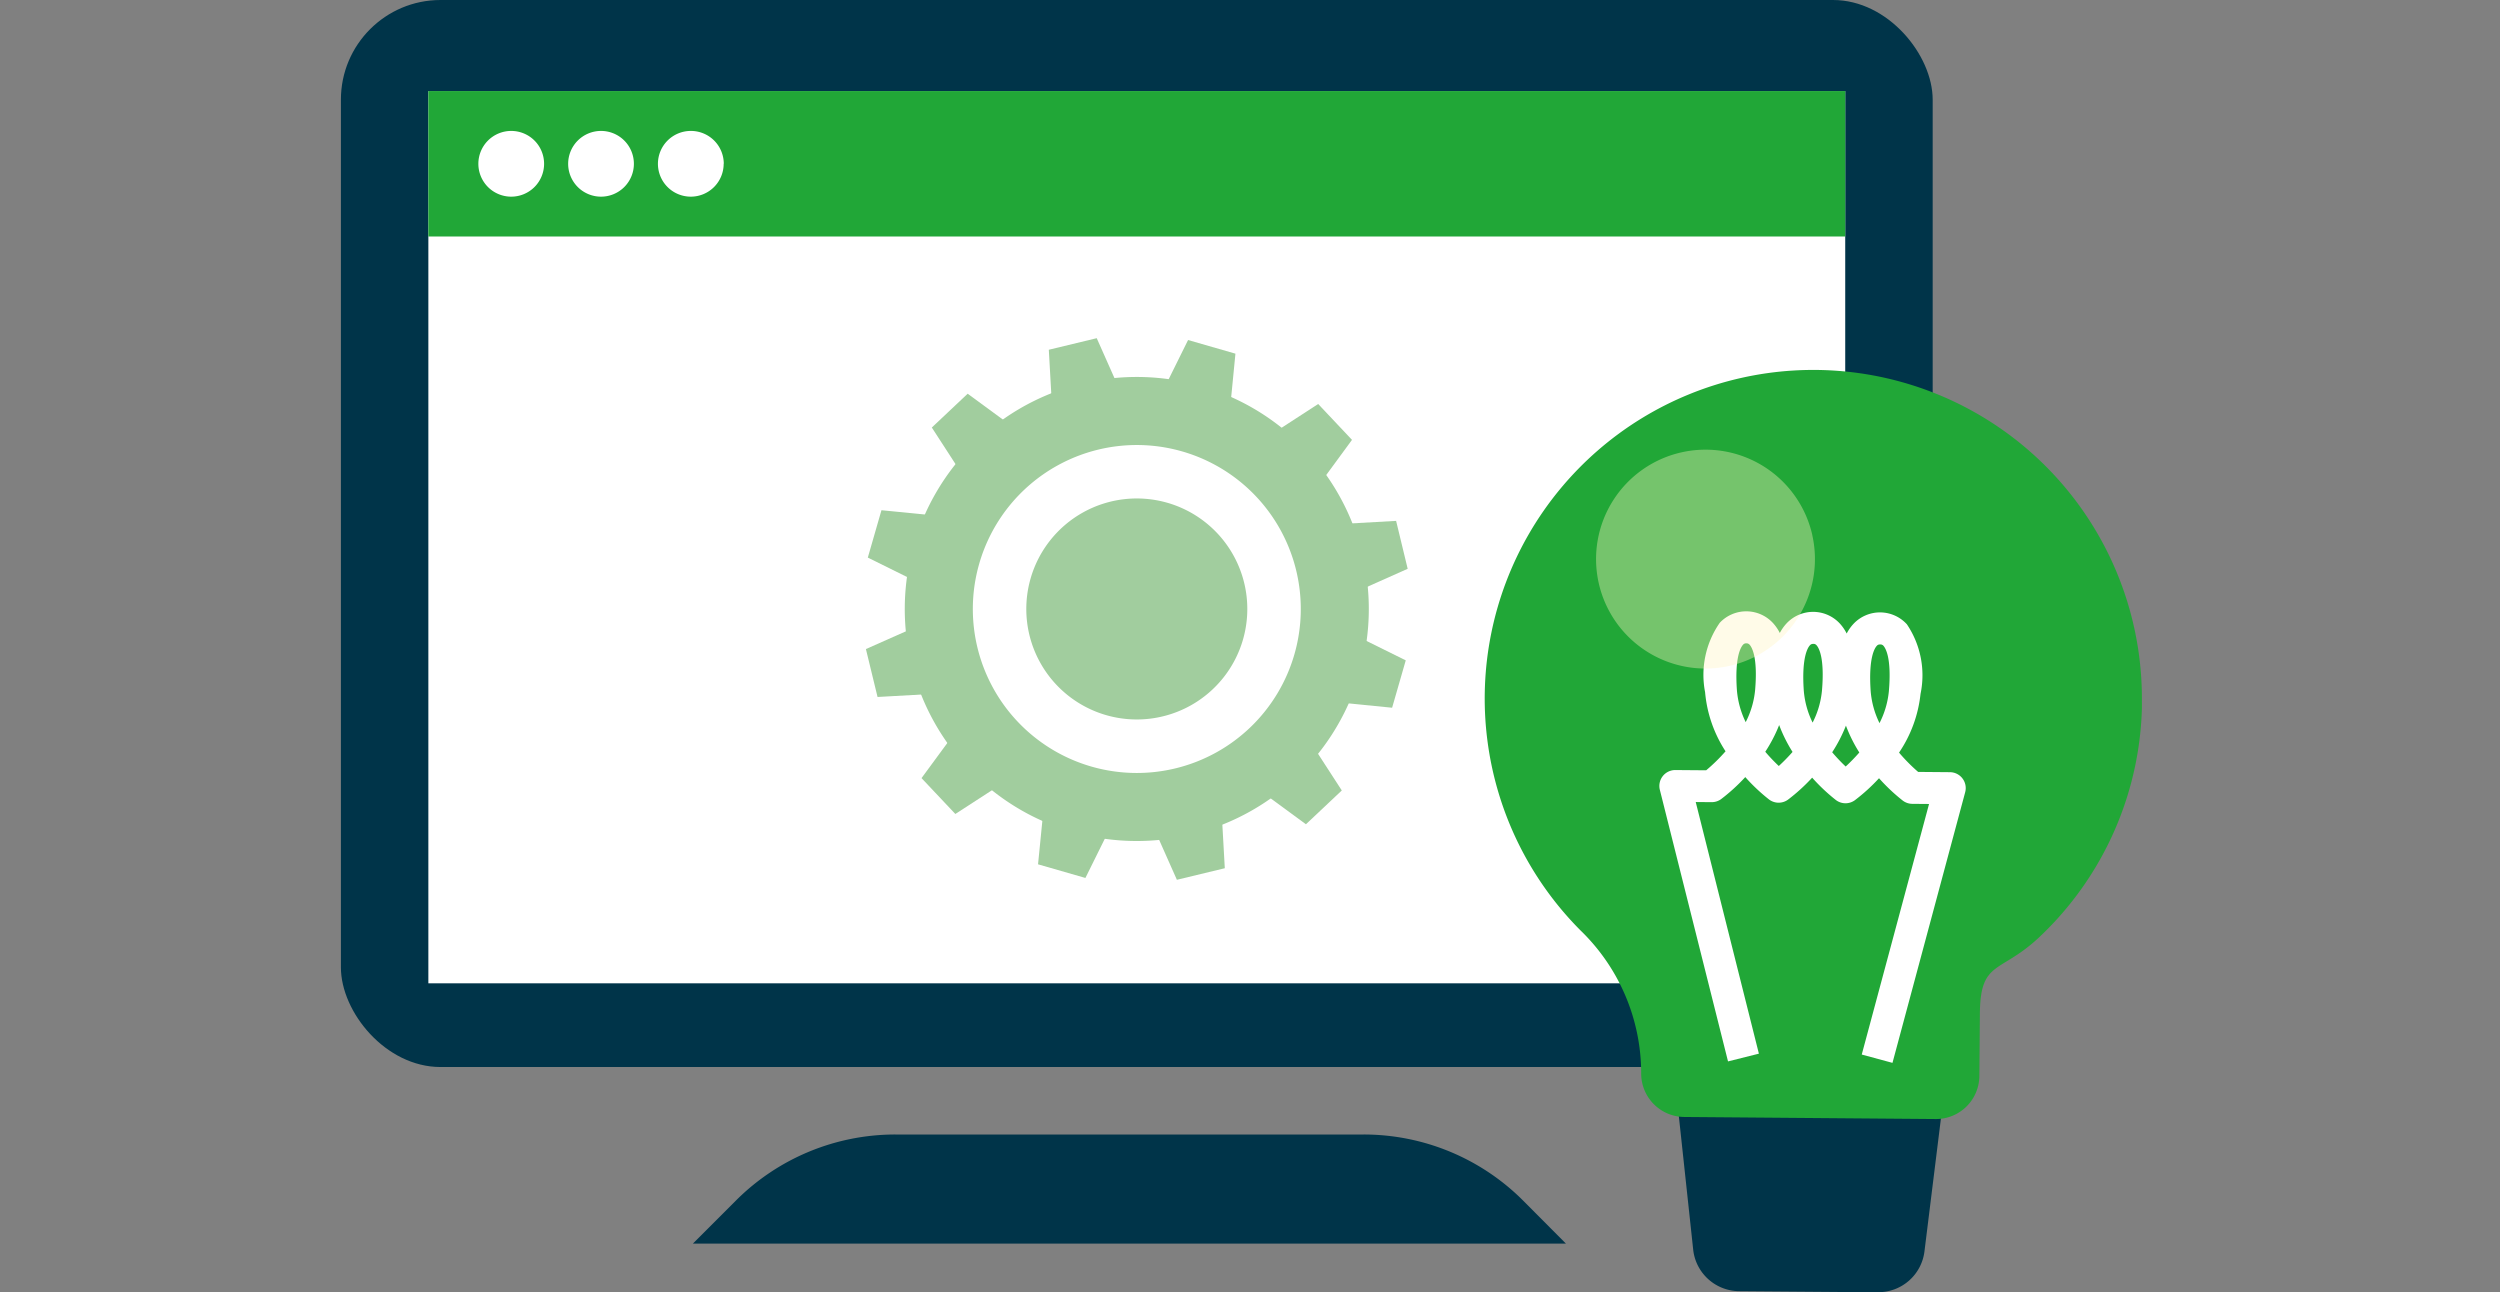 <svg xmlns="http://www.w3.org/2000/svg" xmlns:xlink="http://www.w3.org/1999/xlink" width="110" height="56.861" viewBox="0 0 110 56.861">
  <rect x="0" y="0" width="110" height="56.861" fill="#808080" stroke="none"/>
  <defs>
    <clipPath id="clip-path">
      <rect id="長方形_3841" data-name="長方形 3841" width="110" height="56.861" transform="translate(-15)" fill="none"/>
    </clipPath>
    <clipPath id="clip-path-2">
      <rect id="長方形_3840" data-name="長方形 3840" width="79.244" height="56.861" transform="translate(0 0)" fill="none"/>
    </clipPath>
    <clipPath id="clip-path-3">
      <rect id="長方形_3839" data-name="長方形 3839" width="9.633" height="9.633" transform="translate(55.226 19.786)" fill="none"/>
    </clipPath>
  </defs>
  <g id="グループ_3179" data-name="グループ 3179" transform="translate(15)">
    <g id="グループ_3178" data-name="グループ 3178" clip-path="url(#clip-path)">
      <g id="グループ_3177" data-name="グループ 3177">
        <g id="グループ_3176" data-name="グループ 3176" clip-path="url(#clip-path-2)">
          <rect id="長方形_3836" data-name="長方形 3836" width="70.038" height="46.949" rx="4.385" transform="translate(0 0)" fill="#003449"/>
          <rect id="長方形_3837" data-name="長方形 3837" width="62.342" height="39.259" transform="translate(3.848 4.007)" fill="#fff"/>
          <path id="パス_9740" data-name="パス 9740" d="M53.9,54.718H15.487l1.9-1.9a9.915,9.915,0,0,1,7.011-2.9h20.6a9.915,9.915,0,0,1,7.011,2.9Z" fill="#003449"/>
          <path id="パス_9741" data-name="パス 9741" d="M37.826,16.98A10.209,10.209,0,1,0,44.835,29.6,10.209,10.209,0,0,0,37.826,16.98m-4.79,16.753a7.215,7.215,0,1,1,8.921-4.954,7.215,7.215,0,0,1-8.921,4.954" fill="#a1cd9e"/>
          <path id="パス_9742" data-name="パス 9742" d="M39.045,18.777l-3.205-.916,1.435-2.9,2.084.6Z" fill="#a1cd9e"/>
          <path id="パス_9743" data-name="パス 9743" d="M30.993,34.814l3.2.916-1.435,2.9-2.084-.6Z" fill="#a1cd9e"/>
          <path id="パス_9744" data-name="パス 9744" d="M43.037,30.821l.916-3.2,2.9,1.435-.6,2.084Z" fill="#a1cd9e"/>
          <path id="パス_9745" data-name="パス 9745" d="M27,22.769l-.916,3.2-2.9-1.435.6-2.084Z" fill="#a1cd9e"/>
          <path id="パス_9746" data-name="パス 9746" d="M42.577,21.96,40.29,19.535,43,17.776l1.488,1.578Z" fill="#a1cd9e"/>
          <path id="パス_9747" data-name="パス 9747" d="M27.462,31.631l2.287,2.425-2.714,1.759-1.488-1.578Z" fill="#a1cd9e"/>
          <path id="パス_9748" data-name="パス 9748" d="M39.855,34.353l2.425-2.287,1.759,2.714-1.578,1.488Z" fill="#a1cd9e"/>
          <path id="パス_9749" data-name="パス 9749" d="M30.184,19.238l-2.425,2.287L26,18.811l1.578-1.488Z" fill="#a1cd9e"/>
          <path id="パス_9750" data-name="パス 9750" d="M43.98,26.345,43.2,23.1l3.229-.181.509,2.108Z" fill="#a1cd9e"/>
          <path id="パス_9751" data-name="パス 9751" d="M26.058,27.246l.783,3.24-3.229.181L23.1,28.559Z" fill="#a1cd9e"/>
          <path id="パス_9752" data-name="パス 9752" d="M35.47,35.756l3.24-.783.181,3.229-2.108.509Z" fill="#a1cd9e"/>
          <path id="パス_9753" data-name="パス 9753" d="M34.569,17.835l-3.24.783-.181-3.229,2.108-.509Z" fill="#a1cd9e"/>
          <path id="パス_9754" data-name="パス 9754" d="M39.694,28.132a4.862,4.862,0,1,1-3.338-6.012,4.862,4.862,0,0,1,3.338,6.012" fill="#a1cd9e"/>
          <rect id="長方形_3838" data-name="長方形 3838" width="62.342" height="6.4" transform="translate(3.848 4.006)" fill="#21a737"/>
          <path id="パス_9755" data-name="パス 9755" d="M8.94,7.207A1.446,1.446,0,1,1,7.494,5.761,1.445,1.445,0,0,1,8.94,7.207" fill="#fff"/>
          <path id="パス_9756" data-name="パス 9756" d="M12.891,7.207a1.446,1.446,0,1,1-1.446-1.446,1.445,1.445,0,0,1,1.446,1.446" fill="#fff"/>
          <path id="パス_9757" data-name="パス 9757" d="M16.841,7.207A1.446,1.446,0,1,1,15.4,5.761a1.445,1.445,0,0,1,1.446,1.446" fill="#fff"/>
          <path id="パス_9758" data-name="パス 9758" d="M67.624,56.861l-6.108-.05A2.047,2.047,0,0,1,59.5,54.984l-1.13-10.512,12.606.1-1.3,10.491a2.045,2.045,0,0,1-2.047,1.794" fill="#003449"/>
          <path id="パス_9759" data-name="パス 9759" d="M79.243,30.872a14.458,14.458,0,1,0-24.69,10.077,8.745,8.745,0,0,1,2.659,6.233v.039a1.911,1.911,0,0,0,1.9,1.926l11.055.091a1.909,1.909,0,0,0,1.925-1.894l.023-2.748c.019-2.37.9-1.74,2.624-3.371a14.38,14.38,0,0,0,4.51-10.353" fill="#21a737"/>
          <path id="パス_9760" data-name="パス 9760" d="M68.269,46.766,66.917,46.4l2.961-11.025-.739-.006a.7.7,0,0,1-.415-.141,8.108,8.108,0,0,1-1.047-.986,8.112,8.112,0,0,1-1.063.968.7.7,0,0,1-.833-.007,8.114,8.114,0,0,1-1.046-.986,8.112,8.112,0,0,1-1.063.968.7.7,0,0,1-.833-.007,8.116,8.116,0,0,1-1.047-.986,8.113,8.113,0,0,1-1.063.969.7.7,0,0,1-.417.134l-.7-.006,2.779,11.072-1.358.341-3-11.95a.7.7,0,0,1,.685-.87l1.353.011a7.77,7.77,0,0,0,.853-.836,5.663,5.663,0,0,1-.9-2.6,4.01,4.01,0,0,1,.645-3.054,1.6,1.6,0,0,1,2.351.02,1.933,1.933,0,0,1,.292.428,1.932,1.932,0,0,1,.3-.425,1.6,1.6,0,0,1,2.349.019,1.932,1.932,0,0,1,.293.43,1.93,1.93,0,0,1,.3-.426,1.6,1.6,0,0,1,2.349.02,4.009,4.009,0,0,1,.6,3.065,5.667,5.667,0,0,1-.945,2.581,7.766,7.766,0,0,0,.84.849l1.4.012a.7.7,0,0,1,.67.882ZM65.616,33.1a7.866,7.866,0,0,0,.594.627,7.859,7.859,0,0,0,.6-.617,6.471,6.471,0,0,1-.589-1.182A6.479,6.479,0,0,1,65.616,33.1Zm-2.944-.022a7.751,7.751,0,0,0,.595.626,7.865,7.865,0,0,0,.605-.619,6.474,6.474,0,0,1-.589-1.183A6.482,6.482,0,0,1,62.672,33.078Zm5.051-4.722a.173.173,0,0,0-.144.061c-.089.095-.373.52-.269,2a3.9,3.9,0,0,0,.388,1.4,3.905,3.905,0,0,0,.412-1.4c.128-1.475-.149-1.9-.236-2A.178.178,0,0,0,67.722,28.356Zm-2.942-.024a.174.174,0,0,0-.145.062c-.089.095-.373.52-.269,2a3.9,3.9,0,0,0,.388,1.4,3.9,3.9,0,0,0,.411-1.4c.128-1.476-.149-1.905-.236-2a.173.173,0,0,0-.146-.064Zm-2.944-.025a.174.174,0,0,0-.144.062c-.089.1-.373.52-.269,2a3.919,3.919,0,0,0,.387,1.405,3.909,3.909,0,0,0,.413-1.4c.128-1.474-.149-1.9-.236-2A.179.179,0,0,0,61.837,28.307Z" fill="#fff"/>
          <g id="グループ_3175" data-name="グループ 3175" opacity="0.38">
            <g id="グループ_3174" data-name="グループ 3174">
              <g id="グループ_3173" data-name="グループ 3173" clip-path="url(#clip-path-3)">
                <path id="パス_9761" data-name="パス 9761" d="M64.743,23.559A4.815,4.815,0,1,1,59,19.9a4.816,4.816,0,0,1,5.745,3.658" fill="#fff5c2"/>
              </g>
            </g>
          </g>
        </g>
      </g>
    </g>
  </g>
</svg>
